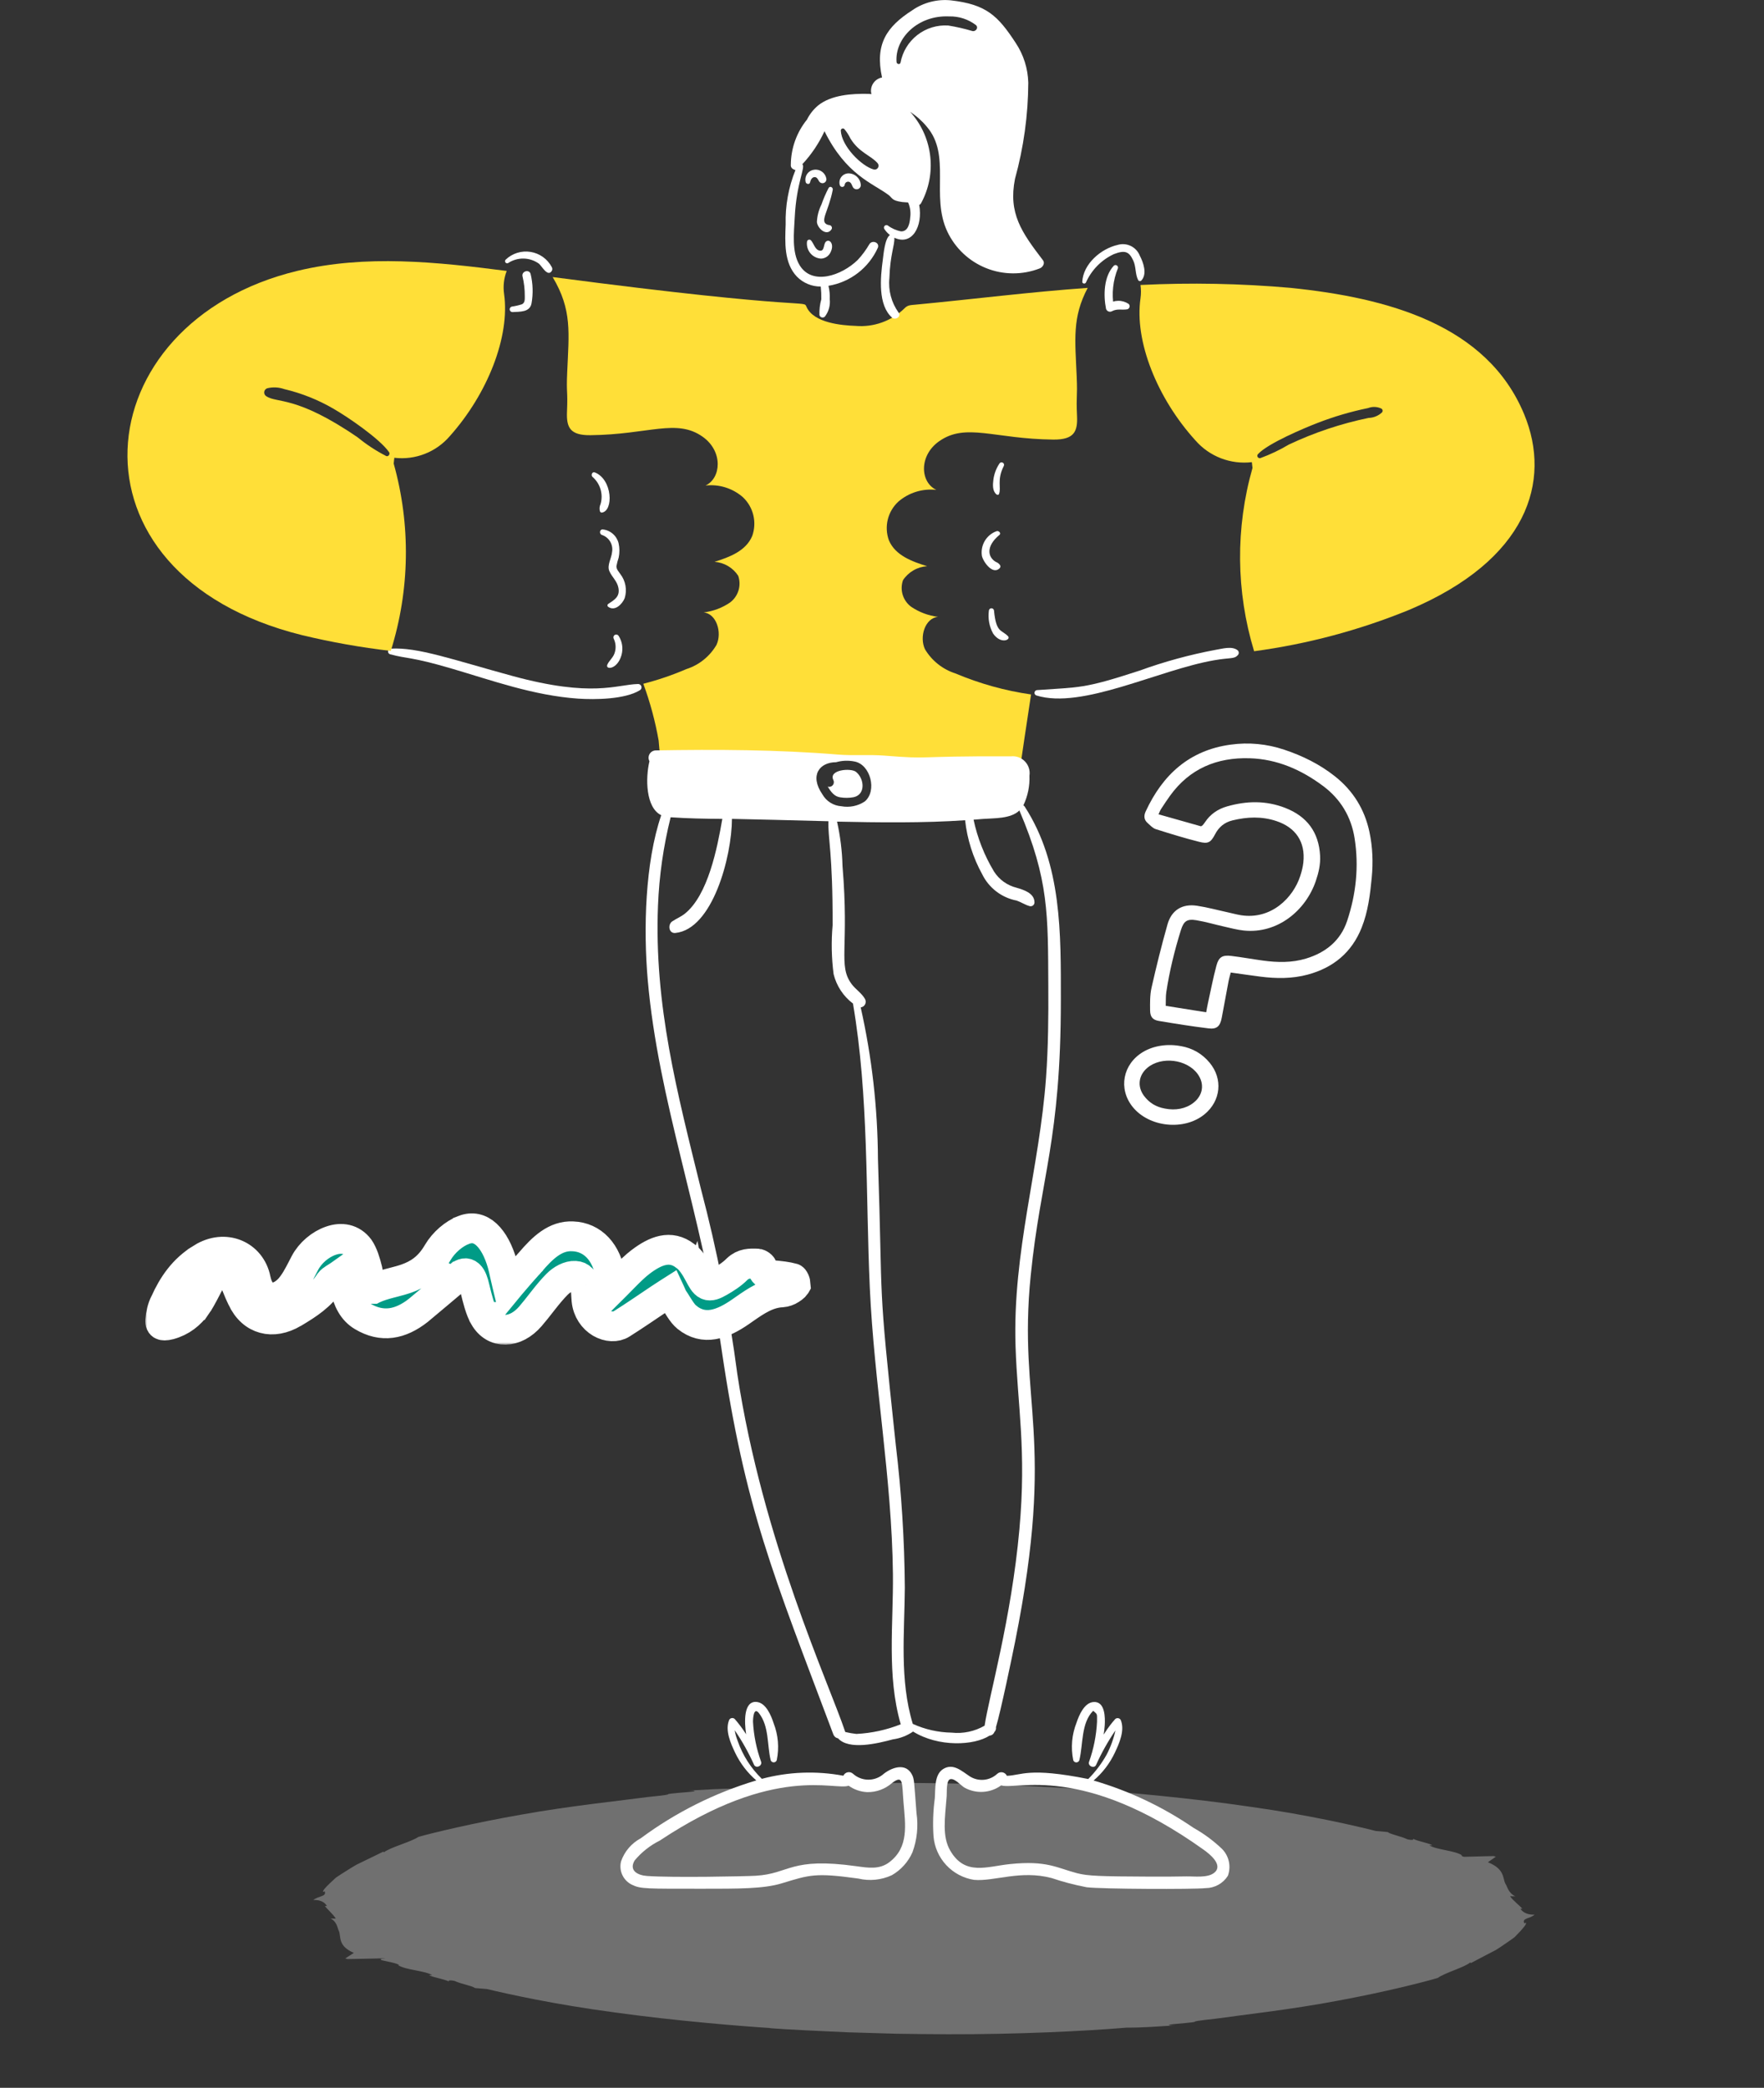 <svg width="355" height="420" viewBox="0 0 355 420" fill="none" xmlns="http://www.w3.org/2000/svg">
<rect x="0" y="0" width="355" height="420" fill="#333333" stroke="none"/>
<g opacity="0.3">
<path d="M302.587 383.557C302.587 396.253 253.911 406.545 193.865 406.545C133.819 406.545 85.142 396.253 85.142 383.557C85.142 370.861 133.819 360.57 193.865 360.57C253.911 360.57 302.587 370.861 302.587 383.557Z" fill="white"/>
<path d="M258.123 375.871C257.274 376.115 257.551 376.416 257.737 376.71C258.482 376.432 258.635 376.169 258.123 375.871Z" fill="white"/>
<path d="M257.711 376.716L257.741 376.722L257.737 376.71L257.711 376.716Z" fill="white"/>
<path d="M74.018 392.547C74.258 392.634 74.519 392.73 74.802 392.829C74.59 392.728 74.345 392.63 74.018 392.547Z" fill="white"/>
<path d="M254.253 389.55L255.92 389.725C254.929 390.286 253.652 389.716 253.18 390.265C255.182 390.693 251.016 391.037 251.887 391.336C251.709 391.311 251.099 391.542 250.403 391.443C251.505 391.666 250.127 391.72 249.984 391.891C250.16 391.983 250.472 391.901 250.954 391.907L250.382 392.286C249.612 392.364 248.809 392.297 249.094 392.142C247.672 392.537 243.544 393.676 238.435 394.597C233.323 395.507 227.773 396.295 225.671 396.57C226.762 396.699 227.736 396.413 229.159 396.657C228.467 396.962 227.249 396.796 227.227 397.04C225.539 396.629 224.355 397.246 222.328 396.864L222.605 397.165L221.618 397.051C216.904 397.816 220.76 397.339 215.818 397.651C213.079 397.877 212.303 398.423 210.418 398.331C210.663 398.322 211.561 398.467 210.871 398.578C210.434 398.329 208.992 398.861 208.326 398.621C207.596 398.691 205.078 398.787 206.234 399.097C205.636 398.942 203.325 398.921 204.544 398.734C203.775 398.744 203.015 398.71 202.519 398.804L203.56 398.877C200.981 398.991 199.516 398.794 197.922 399.109L198.933 399.245C197.376 399.275 196.042 399.314 195.37 398.962L196.938 398.84C194.392 398.863 192.891 398.932 190.699 399.072L191.472 399.093C190.095 399.247 185.69 399.397 181.204 399.388C178.94 399.431 176.722 399.37 174.793 399.373C172.889 399.369 171.307 399.405 170.525 399.448C170.525 399.448 171.336 399.803 171.346 399.798C171.34 399.815 168.749 399.854 168.749 399.854C169.021 399.878 171.139 399.082 171.225 399.186C170.038 399.105 167.611 398.935 164.582 398.726C161.682 398.426 157.983 398.171 154.679 397.719C147.788 396.943 141.796 395.812 140.357 395.403C139.416 395.02 141.504 395.031 141.672 395.001C139.625 394.756 139.98 395.079 138.575 394.786C138.379 394.664 139.368 394.651 139.739 394.659C138.988 394.56 138.807 394.357 138.314 394.443C138.716 394.683 137.261 394.855 136.845 395.089L135.164 394.661L135.979 394.528C135.615 394.436 132.944 394.708 131.566 394.222C130.153 393.867 128.815 393.461 127.383 393.076C126.002 392.678 124.386 392.324 123.312 391.9C123.877 391.832 124.629 391.97 125.516 392.08C125.14 391.982 124.581 391.827 124.62 391.681C124.319 392.004 122.997 391.431 123.091 391.637C119.266 391.325 118.621 390.34 115.883 389.939C114.841 390.033 105.621 390.738 96.158 391.364C86.698 392.002 77.01 392.561 75.784 392.686C75.27 392.456 74.755 392.226 74.773 392.137C74.355 392.252 75.184 392.725 76.099 392.929L77.487 392.83C79.286 393.319 77.048 393.042 78.463 393.556C77.509 393.705 76.037 393.24 74.859 392.82C75.716 393.219 75.935 393.697 77.471 393.724C77.963 394.139 76.096 393.83 76.777 394.323C77.929 394.602 79.864 394.897 80.337 395.321L80.143 395.337C81.699 396.327 85.602 396.434 86.978 397.34L86.39 397.307C86.597 397.671 89.273 398.069 90.411 398.635C90.114 398.469 90.362 398.246 91.504 398.509C92.912 399.147 94.833 399.415 95.615 399.932L98.029 400.134C101.758 401.034 111.505 403.225 123.831 404.85C135.885 406.53 149.575 407.641 155.223 407.984L154.722 407.987C158.949 408.312 164.55 408.551 170.688 408.836C173.792 408.928 177.068 409.021 180.411 409.12C183.76 409.183 187.221 409.197 190.669 409.223C204.52 409.261 218.239 408.612 226.803 407.888C229.834 407.922 233.555 407.62 236.454 407.447C234.742 407.495 235 407.286 236.184 407.189C244.521 406.444 236.471 406.985 244.554 406.108C248.872 405.481 260.05 404.239 269.315 402.458C278.701 400.731 286.678 398.699 289.356 397.891C290.807 396.834 294.679 395.797 295.882 394.777L296.013 394.905C296.519 394.639 297.55 394.099 298.875 393.398C299.554 393.046 300.3 392.661 301.078 392.253C301.756 391.842 302.358 391.401 303.006 390.965C303.632 390.526 304.312 390.087 304.847 389.66C305.26 389.228 305.656 388.817 306.008 388.442C306.683 387.686 307.208 387.077 307.093 386.762L306.782 386.923C306.181 385.824 307.945 386.01 308.828 385.157C306.907 385.242 306.224 384.316 305.963 383.973L306.37 383.99C305.983 383.463 304.433 382.29 303.895 381.459L304.942 381.476C303.521 380.792 303.345 379.474 302.977 378.977C302.375 377.858 302.888 375.996 299.438 374.625L301.03 373.504L300.569 373.381C300.569 373.381 291.595 373.537 282.116 374.038C272.602 374.53 262.563 375.337 259.895 376.307L258.875 376.343L259.384 376.629C259.349 377.013 260.724 377.113 259.697 377.146L259.187 376.653C259.359 377.028 258.505 376.807 257.786 376.706C257.876 376.861 257.953 377.009 257.794 377.142C258.26 377.189 258.141 377.068 258.292 377C258.883 377.172 260.16 377.388 260.016 377.646C260.385 378.016 258.493 377.753 258.833 378.176C260.332 380.441 260.095 382.565 259.791 384.663C259.345 384.705 259.374 384.651 259.211 384.585C259.319 385.211 259.275 385.786 259.081 386.343C258.505 386.483 257.843 386.5 257.394 386.531C257.627 386.515 257.62 386.698 257.529 386.983C257.483 387.126 257.411 387.295 257.289 387.476C257.075 387.649 256.856 387.839 256.63 388.025C256.139 388.396 255.781 388.788 255.288 389.06C254.756 389.332 254.375 389.515 254.294 389.522L254.253 389.55Z" fill="white"/>
<path d="M112.896 391.841C113.789 391.601 113.544 391.294 113.404 390.998C112.616 391.275 112.424 391.538 112.896 391.841Z" fill="white"/>
<path d="M113.404 390.99L113.386 390.987V390.998L113.404 390.99Z" fill="white"/>
<path d="M300.033 376.095C299.805 376.006 299.543 375.906 299.28 375.806C299.49 375.906 299.718 376.01 300.033 376.095Z" fill="white"/>
<path d="M118.479 378.111L116.816 377.926C117.884 377.367 119.091 377.945 119.651 377.401C117.674 376.96 121.926 376.638 121.068 376.331C121.243 376.357 121.908 376.128 122.573 376.232C121.488 376.002 122.888 375.954 123.063 375.784C122.888 375.691 122.591 375.773 122.083 375.762L122.713 375.384C123.501 375.314 124.288 375.384 123.991 375.532C125.478 375.144 129.766 374.023 134.998 373.127C140.265 372.239 145.917 371.477 148.07 371.211C147.002 371.074 145.97 371.359 144.587 371.107C145.322 370.8 146.53 370.974 146.565 370.73C148.227 371.155 149.487 370.541 151.482 370.937L151.237 370.634L152.217 370.752C157.047 370.012 153.127 370.467 158.114 370.182C160.897 369.971 161.737 369.427 163.626 369.531C163.381 369.538 162.507 369.387 163.206 369.276C163.609 369.531 165.131 369.002 165.779 369.246C166.514 369.179 169.051 369.094 167.931 368.776C168.509 368.939 170.836 368.972 169.576 369.154C170.346 369.146 171.116 369.183 171.624 369.091L170.591 369.013C173.181 368.913 174.651 369.12 176.278 368.809L175.263 368.665C176.838 368.643 178.186 368.61 178.816 368.969L177.223 369.083C179.778 369.072 181.318 369.013 183.523 368.883L182.753 368.858C184.171 368.71 188.598 368.58 193.13 368.617C195.405 368.588 197.645 368.662 199.57 368.669C201.477 368.684 203.087 368.654 203.875 368.617C203.875 368.617 203.105 368.255 203.087 368.262C203.087 368.247 205.712 368.221 205.712 368.221C205.432 368.195 203.21 368.987 203.14 368.88C204.33 368.969 206.727 369.15 209.772 369.376C212.642 369.694 216.334 369.971 219.606 370.441C226.449 371.259 232.328 372.428 233.728 372.85C234.638 373.238 232.521 373.216 232.363 373.249C234.393 373.505 234.078 373.183 235.443 373.482C235.636 373.605 234.638 373.612 234.253 373.601C234.988 373.704 235.163 373.908 235.653 373.827C235.286 373.582 236.773 373.416 237.228 373.183L238.856 373.623L238.016 373.753C238.366 373.849 241.095 373.59 242.425 374.082C243.808 374.448 245.103 374.859 246.485 375.258C247.815 375.665 249.408 376.028 250.44 376.465C249.863 376.527 249.11 376.387 248.253 376.272C248.603 376.372 249.163 376.531 249.11 376.679C249.46 376.357 250.702 376.938 250.65 376.731C254.465 377.064 254.99 378.059 257.685 378.477C258.752 378.389 268.097 377.73 277.704 377.153C287.276 376.564 297.11 376.058 298.318 375.939C298.808 376.172 299.315 376.405 299.263 376.494C299.7 376.38 298.913 375.899 298.02 375.691L296.62 375.784C294.87 375.281 297.093 375.577 295.728 375.048C296.725 374.903 298.125 375.381 299.263 375.81C298.458 375.403 298.3 374.925 296.76 374.885C296.323 374.467 298.143 374.789 297.513 374.289C296.41 374.004 294.503 373.697 294.065 373.264L294.258 373.249C292.823 372.243 288.921 372.117 287.643 371.196L288.221 371.237C288.046 370.87 285.403 370.452 284.336 369.879C284.616 370.049 284.336 370.275 283.216 370.001C281.886 369.353 279.961 369.072 279.261 368.547L276.864 368.329C273.224 367.407 263.704 365.147 251.525 363.445C239.608 361.691 225.994 360.5 220.341 360.122H220.831C216.632 359.771 211.014 359.497 204.89 359.179C201.775 359.071 198.502 358.957 195.143 358.842C191.783 358.757 188.3 358.727 184.835 358.679C170.906 358.564 157.047 359.142 148.35 359.819C145.305 359.767 141.525 360.052 138.585 360.207C140.318 360.17 140.038 360.377 138.83 360.47C130.36 361.177 138.515 360.67 130.29 361.51C125.881 362.116 114.489 363.304 104.934 365.039C95.275 366.723 86.998 368.721 84.215 369.52C82.623 370.574 78.598 371.592 77.268 372.617L77.145 372.487C76.603 372.75 75.501 373.29 74.066 373.986C73.348 374.333 72.561 374.718 71.721 375.125C70.986 375.536 70.321 375.976 69.621 376.409C68.938 376.849 68.203 377.286 67.608 377.711C67.153 378.141 66.698 378.555 66.296 378.932C65.526 379.687 64.931 380.298 65.001 380.616L65.334 380.457C65.806 381.567 64.056 381.367 63.059 382.222C65.001 382.144 65.561 383.084 65.806 383.428L65.386 383.409C65.701 383.942 67.118 385.13 67.573 385.966L66.541 385.94C67.888 386.636 67.906 387.96 68.203 388.463C68.676 389.588 67.923 391.457 71.213 392.855L69.481 393.973L69.936 394.098C69.936 394.098 78.965 393.991 88.555 393.54C98.179 393.096 108.364 392.341 111.181 391.379L112.214 391.349L111.741 391.057C111.829 390.672 110.464 390.561 111.496 390.539L111.934 391.039C111.811 390.661 112.634 390.887 113.369 390.994C113.281 390.839 113.246 390.687 113.404 390.554C112.931 390.502 113.054 390.624 112.896 390.694C112.319 390.521 111.059 390.295 111.234 390.036C110.901 389.662 112.791 389.936 112.494 389.507C111.269 387.22 111.776 385.089 112.336 382.98C112.791 382.939 112.739 382.999 112.896 383.062C112.879 382.429 113.001 381.855 113.246 381.293C113.841 381.156 114.524 381.141 114.979 381.112C114.751 381.126 114.769 380.941 114.891 380.653C114.961 380.512 115.049 380.338 115.189 380.161C115.416 379.987 115.661 379.798 115.906 379.613C116.431 379.243 116.851 378.851 117.394 378.577C117.954 378.307 118.374 378.122 118.444 378.115L118.479 378.111Z" fill="white"/>
</g>
<path d="M81.884 131.329C80.878 131.111 79.853 130.989 78.824 130.963C79.838 131.115 80.85 131.223 81.884 131.329Z" fill="#FFDF38"/>
<path d="M216.679 75.711C216.361 68.297 215.751 63.859 218.899 57.911C207.299 58.729 195.753 60.201 184.181 61.293C183.209 61.385 182.641 61.369 182.005 62.049C180.717 63.301 179.176 64.262 177.486 64.868C175.795 65.474 173.994 65.71 172.205 65.561C169.317 65.455 163.805 64.961 162.335 61.789C161.587 60.189 164.285 62.707 111.219 55.735C115.163 62.349 114.489 66.897 114.149 74.849C113.949 79.449 114.295 78.249 114.107 82.849C113.977 85.995 114.719 87.589 118.825 87.547C130.541 87.425 136.163 84.129 141.425 87.871C145.577 90.819 145.119 96.227 141.985 97.671C143.333 97.519 144.698 97.649 145.993 98.054C147.288 98.459 148.485 99.129 149.507 100.021C150.544 100.998 151.274 102.256 151.607 103.642C151.939 105.027 151.861 106.48 151.381 107.821C150.111 110.861 146.769 112.089 143.795 113.021C144.751 113.089 145.679 113.377 146.505 113.863C147.331 114.348 148.034 115.019 148.559 115.821C148.891 116.772 148.914 117.803 148.624 118.767C148.333 119.731 147.745 120.578 146.943 121.187C145.352 122.281 143.52 122.971 141.603 123.199C144.189 123.437 145.349 127.227 144.203 129.707C142.856 132.035 140.692 133.779 138.131 134.599C135.323 135.805 132.426 136.792 129.467 137.551C130.833 141.259 131.864 145.081 132.549 148.973C132.693 151.175 133.032 153.36 133.561 155.503C134.083 157.225 154.249 152.419 157.913 152.503C165.045 152.673 172.609 152.761 179.743 152.655C188.277 152.525 204.913 156.963 204.955 156.771C205.795 151.081 206.615 145.391 207.499 139.703C202.272 138.953 197.163 137.533 192.299 135.479C189.72 134.659 187.53 132.923 186.143 130.599C184.975 128.101 186.165 124.329 188.771 124.091C186.836 123.85 184.986 123.156 183.371 122.065C182.557 121.466 181.958 120.62 181.663 119.653C181.368 118.687 181.393 117.651 181.733 116.699C182.271 115.891 182.989 115.218 183.83 114.733C184.67 114.247 185.612 113.962 186.581 113.899C183.565 112.971 180.181 111.743 178.889 108.699C178.401 107.355 178.322 105.896 178.664 104.508C179.005 103.119 179.751 101.863 180.807 100.899C181.848 100.003 183.063 99.333 184.376 98.928C185.688 98.525 187.07 98.396 188.435 98.551C185.131 96.981 184.923 91.609 189.017 88.751C194.387 84.997 200.075 88.307 211.967 88.429C216.209 88.473 216.883 86.775 216.751 83.731C216.543 79.137 216.875 80.301 216.679 75.711Z" fill="#FFDF38"/>
<path d="M184.443 364.733C183.941 358.259 184.001 357.899 183.537 356.997C182.295 354.581 179.571 355.509 177.891 356.797C177.042 357.575 175.933 358.009 174.781 358.013C173.629 358.017 172.518 357.591 171.663 356.819C171.52 356.688 171.349 356.593 171.163 356.542C170.976 356.491 170.78 356.484 170.591 356.523C170.401 356.562 170.224 356.646 170.073 356.767C169.922 356.888 169.802 357.043 169.723 357.219C164.278 356.199 158.674 356.412 153.323 357.843C151.125 355.717 149.456 353.104 148.453 350.215C148.18 349.518 147.979 348.796 147.853 348.059C149.357 350.259 150.662 352.589 151.753 355.021C152.141 355.821 153.431 355.259 153.175 354.421C152.237 351.829 151.685 349.113 151.539 346.361C151.539 345.651 151.685 343.303 152.723 344.615C154.807 347.251 154.355 350.995 155.093 354.077C155.134 354.208 155.215 354.323 155.326 354.404C155.437 354.486 155.571 354.53 155.708 354.53C155.845 354.53 155.979 354.486 156.09 354.404C156.201 354.323 156.282 354.208 156.323 354.077C156.832 351.601 156.615 349.032 155.697 346.677C155.203 345.145 154.145 342.495 152.207 342.367C149.635 342.195 149.773 346.399 150.159 348.875C149.472 347.802 148.708 346.779 147.875 345.815C147.797 345.739 147.703 345.681 147.599 345.647C147.496 345.612 147.386 345.602 147.277 345.616C147.169 345.631 147.066 345.67 146.975 345.73C146.884 345.79 146.808 345.871 146.753 345.965C145.863 348.041 147.035 350.685 147.939 352.581C148.958 354.718 150.411 356.619 152.205 358.163C143.838 360.663 135.97 364.601 128.953 369.799C127.098 370.792 125.683 372.446 124.989 374.433C124.752 375.352 124.842 376.326 125.243 377.186C125.644 378.047 126.332 378.741 127.189 379.151C128.927 380.001 130.055 379.951 141.477 379.951C148.463 379.951 153.665 379.977 157.293 378.873C162.955 377.151 164.051 376.697 172.723 377.903C174.983 378.443 177.359 378.207 179.469 377.235C181.31 376.18 182.767 374.565 183.627 372.625C184.554 370.104 184.834 367.39 184.443 364.733ZM178.991 374.603C176.991 376.131 174.701 375.747 172.375 375.423C158.927 373.545 159.033 376.929 152.075 377.341C150.115 377.455 135.441 377.757 130.201 377.383C128.391 377.255 126.497 376.327 127.723 374.259C129.117 372.59 130.841 371.228 132.787 370.259C155.987 354.859 167.953 360.259 170.787 359.225C171.88 360.005 173.174 360.453 174.515 360.517C176.351 360.55 178.134 359.897 179.515 358.687C181.845 356.927 181.499 358.687 181.821 362.501C182.205 367.111 182.951 371.587 178.991 374.599V374.603Z" fill="white"/>
<path d="M245.921 371.931C244.188 370.281 242.255 368.855 240.167 367.685C234.018 363.474 227.239 360.267 220.083 358.183C221.884 356.645 223.339 354.742 224.351 352.601C225.253 350.705 226.425 348.061 225.535 345.985C225.48 345.891 225.404 345.811 225.314 345.75C225.223 345.69 225.12 345.651 225.012 345.636C224.904 345.622 224.794 345.632 224.69 345.667C224.587 345.701 224.493 345.759 224.415 345.835C221.467 349.193 222.133 350.051 222.325 347.085C222.421 345.577 222.431 342.231 220.083 342.387C218.209 342.511 217.155 345.037 216.657 346.525C215.7 348.927 215.468 351.557 215.989 354.089C216.03 354.22 216.112 354.334 216.223 354.414C216.333 354.495 216.466 354.539 216.603 354.539C216.74 354.539 216.873 354.495 216.984 354.414C217.094 354.334 217.176 354.22 217.217 354.089C218.001 350.865 217.541 346.611 219.997 344.153C220.865 344.935 220.773 344.587 220.773 346.373C220.632 349.132 220.088 351.855 219.157 354.455C218.903 355.275 220.191 355.855 220.579 355.055C221.671 352.624 222.976 350.295 224.479 348.095C224.11 349.79 223.516 351.428 222.713 352.965C221.708 354.765 220.46 356.418 219.005 357.879C206.917 355.461 205.591 357.161 202.629 357.233C202.55 357.057 202.43 356.902 202.279 356.781C202.128 356.66 201.951 356.576 201.761 356.537C201.572 356.498 201.376 356.505 201.19 356.556C201.003 356.608 200.832 356.703 200.689 356.833C199.956 357.517 199.017 357.939 198.018 358.033C197.02 358.127 196.019 357.887 195.171 357.351C193.555 356.297 191.813 354.597 189.785 355.885C187.985 357.031 188.271 359.915 188.125 361.767C187.782 364.295 187.695 366.852 187.867 369.397C188.047 371.563 188.95 373.606 190.431 375.196C191.912 376.787 193.885 377.833 196.033 378.167C200.127 378.519 205.337 376.145 211.633 377.801C213.943 378.582 216.305 379.201 218.701 379.653C221.793 380.025 240.177 380.097 242.643 379.827C243.535 379.821 244.411 379.591 245.191 379.158C245.971 378.725 246.629 378.103 247.105 377.349C247.443 376.427 247.511 375.427 247.302 374.468C247.092 373.508 246.613 372.628 245.921 371.931ZM244.391 376.715C243.055 377.835 240.319 377.435 238.745 377.469C236.267 377.525 233.789 377.523 231.311 377.513C221.441 377.469 218.955 377.399 216.743 376.823C212.691 375.767 210.703 374.223 203.253 374.991C198.583 375.469 194.211 377.407 191.229 372.275C189.561 369.405 190.165 365.795 190.517 361.307C190.577 360.553 190.387 358.071 191.271 357.907C192.197 357.729 193.387 359.215 194.137 359.631C195.281 360.257 196.579 360.544 197.88 360.46C199.181 360.376 200.431 359.924 201.485 359.157C204.573 360.157 217.753 354.627 242.237 372.107C243.403 372.937 246.243 375.163 244.391 376.715Z" fill="white"/>
<path d="M163.022 36.685C163.104 36.253 163.388 35.669 163.884 35.629C164.422 35.583 164.612 36.105 164.832 36.469C164.922 36.618 165.057 36.734 165.219 36.799C165.38 36.864 165.558 36.875 165.726 36.83C165.894 36.785 166.043 36.686 166.15 36.549C166.257 36.411 166.316 36.243 166.318 36.069C166.284 35.766 166.187 35.472 166.033 35.209C165.879 34.945 165.671 34.717 165.423 34.538C165.176 34.359 164.893 34.235 164.594 34.172C164.296 34.109 163.987 34.109 163.688 34.173C163.416 34.227 163.158 34.337 162.931 34.496C162.704 34.655 162.512 34.86 162.368 35.097C162.224 35.334 162.131 35.599 162.095 35.874C162.059 36.149 162.08 36.429 162.158 36.695C162.304 37.053 162.93 37.157 163.022 36.685Z" fill="white"/>
<path d="M170.004 37.115C170.022 37.015 170.062 36.92 170.121 36.838C170.18 36.755 170.256 36.686 170.345 36.637C170.433 36.587 170.532 36.558 170.633 36.551C170.734 36.544 170.836 36.56 170.93 36.597C171.382 36.813 171.426 37.309 171.662 37.675C171.759 37.832 171.903 37.953 172.074 38.02C172.245 38.088 172.433 38.098 172.61 38.05C172.788 38.001 172.945 37.897 173.057 37.752C173.17 37.606 173.233 37.429 173.236 37.245C173.204 36.615 172.935 36.021 172.484 35.582C172.032 35.142 171.43 34.89 170.8 34.875C170.511 34.87 170.225 34.934 169.965 35.061C169.705 35.188 169.479 35.375 169.304 35.606C169.13 35.837 169.013 36.106 168.962 36.39C168.911 36.675 168.929 36.968 169.012 37.245C169.046 37.361 169.12 37.462 169.221 37.528C169.323 37.594 169.444 37.622 169.564 37.606C169.684 37.59 169.795 37.532 169.875 37.442C169.956 37.352 170.002 37.236 170.004 37.115Z" fill="white"/>
<path d="M166.748 37.827C166.19 38.888 165.714 39.989 165.324 41.123C164.776 42.217 164.461 43.413 164.398 44.635C164.488 45.929 166.366 47.635 167.35 46.123C167.393 46.048 167.417 45.965 167.423 45.88C167.428 45.794 167.413 45.709 167.38 45.629C167.346 45.55 167.296 45.48 167.231 45.424C167.166 45.368 167.089 45.327 167.006 45.305C166.876 45.261 166.704 45.263 166.574 45.217C164.834 44.601 166.732 42.617 167.588 38.193C167.684 37.695 167.028 37.331 166.748 37.827Z" fill="white"/>
<path d="M162.416 48.559C162.354 48.973 162.379 49.396 162.489 49.8C162.599 50.205 162.791 50.582 163.054 50.908C163.318 51.234 163.646 51.502 164.018 51.694C164.39 51.887 164.798 52 165.216 52.027C165.604 52.017 165.982 51.904 166.311 51.699C166.64 51.494 166.909 51.206 167.09 50.863C168.016 49.147 166.964 47.971 166.228 48.601C165.682 49.067 165.97 50.537 165.028 50.433C164.014 50.321 163.788 48.957 163.196 48.343C163.138 48.286 163.065 48.245 162.986 48.224C162.906 48.204 162.823 48.205 162.744 48.226C162.665 48.248 162.593 48.291 162.536 48.349C162.478 48.407 162.437 48.48 162.416 48.559Z" fill="white"/>
<path d="M78.483 131.611C82.269 132.625 82.497 132.029 91.047 134.541C99.047 136.893 107.393 139.921 116.345 140.541C119.761 140.775 125.775 140.691 128.759 138.861C128.891 138.787 128.995 138.671 129.053 138.531C129.111 138.392 129.12 138.236 129.079 138.091C129.038 137.945 128.95 137.817 128.827 137.728C128.705 137.639 128.556 137.593 128.405 137.599C124.039 137.711 119.271 140.381 103.127 135.983C91.097 132.705 84.067 130.149 78.625 130.487C78.492 130.497 78.366 130.553 78.27 130.644C78.173 130.736 78.111 130.859 78.094 130.991C78.078 131.123 78.107 131.257 78.178 131.37C78.249 131.483 78.356 131.568 78.483 131.611Z" fill="white"/>
<path d="M208.576 139.907C217.776 142.757 233.148 134.757 244.376 132.817C247.694 132.243 248.348 132.617 249.096 131.805C249.224 131.676 249.296 131.502 249.296 131.32C249.296 131.138 249.224 130.964 249.096 130.835C247.952 129.891 245.972 130.517 244.636 130.727C239.431 131.702 234.313 133.1 229.334 134.907C217.934 138.635 217.354 138.197 208.668 138.829C208.543 138.846 208.428 138.904 208.341 138.996C208.254 139.087 208.2 139.205 208.19 139.331C208.179 139.457 208.211 139.582 208.282 139.687C208.352 139.792 208.456 139.869 208.576 139.907Z" fill="white"/>
<path d="M103.132 62.781C104.64 62.689 106.626 62.845 106.968 61.035C107.313 59.083 107.255 57.081 106.796 55.153C106.56 54.095 104.904 54.527 105.158 55.605C105.466 56.889 105.618 58.206 105.61 59.527C105.61 60.173 105.678 60.889 105.05 61.207C104.375 61.423 103.683 61.582 102.982 61.681C102.851 61.717 102.738 61.799 102.663 61.913C102.588 62.026 102.557 62.162 102.575 62.297C102.594 62.431 102.66 62.554 102.763 62.644C102.865 62.733 102.996 62.782 103.132 62.781Z" fill="white"/>
<path d="M224.156 53.449C222.122 55.619 222.04 59.377 222.582 62.113C222.617 62.233 222.679 62.343 222.762 62.435C222.845 62.528 222.948 62.6 223.063 62.648C223.178 62.696 223.303 62.717 223.427 62.71C223.551 62.703 223.673 62.669 223.782 62.609C224.834 62.041 225.766 62.409 226.864 62.221C226.972 62.19 227.07 62.131 227.148 62.05C227.226 61.97 227.282 61.87 227.311 61.762C227.339 61.653 227.338 61.539 227.309 61.43C227.28 61.322 227.223 61.223 227.144 61.143C226.522 60.725 225.787 60.505 225.037 60.513C224.287 60.52 223.557 60.756 222.944 61.187C223.344 61.359 223.744 61.509 224.144 61.681C223.691 59.075 223.982 56.393 224.984 53.945C225.009 53.84 225 53.73 224.958 53.631C224.916 53.532 224.844 53.449 224.752 53.394C224.66 53.338 224.552 53.314 224.445 53.324C224.338 53.334 224.237 53.378 224.156 53.449Z" fill="white"/>
<path d="M201.117 93.273C200.48 94.24 200.07 95.338 199.917 96.485C199.797 97.485 199.687 98.759 200.541 99.459C200.673 99.565 200.941 99.609 201.037 99.393C201.559 98.117 200.563 96.581 202.007 93.747C202.07 93.629 202.084 93.491 202.045 93.363C202.006 93.235 201.917 93.128 201.799 93.065C201.681 93.002 201.543 92.989 201.415 93.028C201.287 93.067 201.18 93.155 201.117 93.273Z" fill="white"/>
<path d="M200.515 106.871C199.533 107.234 198.706 107.926 198.175 108.829C197.645 109.733 197.443 110.792 197.605 111.827C197.871 113.027 199.777 115.723 201.183 114.305C201.259 114.227 201.308 114.127 201.323 114.019C201.339 113.911 201.32 113.801 201.269 113.705C201.073 113.406 200.785 113.179 200.449 113.057C198.815 112.163 198.305 109.939 201.139 107.605C201.553 107.263 200.965 106.673 200.515 106.871Z" fill="white"/>
<path d="M199.005 122.883C198.8 124.449 199.095 126.04 199.847 127.429C201.411 129.711 203.553 128.681 202.847 127.969C201.505 126.627 200.481 127.313 200.047 122.883C200.047 122.745 199.992 122.612 199.894 122.515C199.796 122.417 199.664 122.362 199.526 122.362C199.388 122.362 199.255 122.417 199.157 122.515C199.06 122.612 199.005 122.745 199.005 122.883Z" fill="white"/>
<path d="M119.204 95.903C119.982 96.56 120.553 97.429 120.848 98.404C121.143 99.379 121.148 100.419 120.864 101.397C120.651 101.848 120.605 102.36 120.734 102.841C120.78 102.971 120.934 103.143 121.102 103.121C123.516 102.813 123.266 96.439 119.722 95.041C119.188 94.827 118.886 95.537 119.204 95.903Z" fill="white"/>
<path d="M121.171 107.625C121.866 107.866 122.45 108.35 122.818 108.987C123.185 109.625 123.31 110.373 123.171 111.095C123.065 112.295 122.117 113.723 122.633 114.895C123.173 116.123 124.213 116.895 124.463 118.295C124.775 120.039 123.663 120.663 122.417 121.483C122.366 121.515 122.324 121.559 122.295 121.612C122.266 121.664 122.25 121.723 122.25 121.783C122.25 121.843 122.266 121.902 122.295 121.955C122.324 122.007 122.366 122.051 122.417 122.083C123.761 123.041 125.231 121.519 125.713 120.337C125.97 119.514 126.024 118.642 125.87 117.793C125.716 116.945 125.359 116.147 124.829 115.467C124.507 114.971 124.055 114.563 124.055 113.895C124.164 113.311 124.315 112.734 124.507 112.171C124.711 111.211 124.704 110.218 124.485 109.261C124.299 108.53 123.894 107.874 123.323 107.381C122.753 106.887 122.045 106.581 121.295 106.503C120.653 106.455 120.547 107.449 121.171 107.625Z" fill="white"/>
<path d="M123.498 128.463C123.722 128.919 123.853 129.415 123.883 129.923C123.912 130.43 123.84 130.938 123.67 131.417C123.37 132.323 122.586 132.879 122.226 133.701C121.76 134.763 124.206 134.781 125.07 131.805C125.256 131.151 125.3 130.464 125.2 129.791C125.1 129.119 124.857 128.475 124.488 127.903C124.409 127.782 124.287 127.696 124.146 127.662C124.006 127.628 123.858 127.649 123.732 127.72C123.606 127.792 123.512 127.908 123.469 128.046C123.425 128.184 123.436 128.333 123.498 128.463Z" fill="white"/>
<path d="M102.271 52.911C103.194 52.304 104.28 51.992 105.384 52.015C106.489 52.038 107.56 52.396 108.457 53.041C109.039 53.513 110.209 55.803 111.043 54.505C111.111 54.387 111.147 54.253 111.147 54.117C111.147 53.981 111.111 53.847 111.043 53.729C110.616 52.924 110.007 52.228 109.266 51.698C108.524 51.168 107.669 50.817 106.769 50.673C105.869 50.529 104.947 50.595 104.077 50.868C103.207 51.14 102.412 51.611 101.755 52.243C101.683 52.316 101.64 52.413 101.634 52.516C101.627 52.619 101.659 52.721 101.722 52.802C101.785 52.883 101.875 52.939 101.976 52.959C102.077 52.98 102.182 52.962 102.271 52.911Z" fill="white"/>
<path d="M218.53 56.855C219.651 54.327 221.649 52.291 224.156 51.123C226.43 50.247 227.23 50.631 228.056 52.393C228.656 53.669 228.426 55.129 229.056 56.359C229.086 56.411 229.128 56.456 229.179 56.49C229.229 56.524 229.287 56.546 229.347 56.554C229.407 56.562 229.468 56.557 229.526 56.538C229.583 56.519 229.636 56.487 229.68 56.445C230.92 55.141 230.112 52.825 229.378 51.425C229.039 50.572 228.393 49.878 227.567 49.479C226.741 49.08 225.796 49.005 224.918 49.269C221.578 50.029 217.998 53.069 217.806 56.683C217.778 57.049 218.34 57.181 218.53 56.855Z" fill="white"/>
<path d="M306.734 83.339C299.248 65.271 279.18 59.905 259.734 57.911C249.688 57.025 239.592 56.83 229.52 57.329C229.648 58.222 229.648 59.13 229.52 60.023C228.278 68.551 232.822 80.057 240.576 88.597C241.97 90.194 243.733 91.428 245.712 92.19C247.691 92.952 249.826 93.22 251.932 92.971L252.062 94.135C248.622 106.201 248.735 119.003 252.386 131.007C263.075 129.572 273.538 126.784 283.524 122.711C307.402 112.657 312.326 96.839 306.734 83.339ZM278.116 82.973C277.381 83.654 276.423 84.045 275.422 84.071C269.876 85.217 264.487 87.018 259.368 89.437C257.552 90.518 255.64 91.427 253.656 92.153C253.551 92.183 253.439 92.177 253.338 92.137C253.237 92.096 253.153 92.022 253.098 91.928C253.044 91.834 253.022 91.724 253.037 91.616C253.053 91.508 253.103 91.409 253.182 91.333C255.202 89.161 262.602 86.061 265.202 85.063C268.489 83.791 271.877 82.797 275.33 82.089C275.759 81.923 276.217 81.847 276.677 81.866C277.137 81.884 277.587 81.997 278.002 82.197C278.066 82.235 278.122 82.287 278.164 82.35C278.206 82.412 278.233 82.483 278.244 82.558C278.255 82.632 278.249 82.708 278.227 82.78C278.205 82.852 278.167 82.918 278.116 82.973Z" fill="#FFDF38"/>
<path d="M101.972 54.505C87.924 52.693 73.614 51.177 59.864 54.485C16.824 64.833 11.404 115.533 60.804 127.775C66.682 129.19 72.64 130.248 78.646 130.943C82.488 118.701 82.691 105.606 79.228 93.251L79.358 92.089C81.438 92.336 83.547 92.066 85.498 91.302C87.449 90.539 89.181 89.306 90.542 87.713C98.17 79.159 102.65 67.691 101.446 59.139C101.22 57.575 101.401 55.979 101.972 54.505ZM77.728 91.743C75.693 90.701 73.774 89.446 72.004 87.999C59.58 79.477 55.756 81.173 53.578 79.703C53.434 79.612 53.319 79.482 53.248 79.328C53.176 79.174 53.15 79.002 53.172 78.834C53.195 78.665 53.266 78.507 53.376 78.377C53.486 78.248 53.631 78.152 53.794 78.103C54.923 77.83 56.108 77.89 57.204 78.275C60.68 79.094 64.016 80.423 67.104 82.219C69.97 83.861 76.456 88.287 78.304 90.967C78.564 91.337 78.158 91.917 77.728 91.743Z" fill="#FFDF38"/>
<path d="M169.096 160.399C169.982 160.544 170.885 160.536 171.768 160.377C174.25 159.859 173.968 156.625 172.264 155.269C171.23 154.449 166.676 154.831 167.716 156.929C167.798 157.096 167.83 157.283 167.806 157.468C167.782 157.652 167.704 157.825 167.582 157.966C167.46 158.106 167.299 158.207 167.12 158.257C166.941 158.306 166.751 158.301 166.574 158.243C167.256 159.335 167.91 160.229 169.096 160.399Z" fill="white"/>
<path d="M206.228 162.275C206.165 162.161 206.067 162.07 205.948 162.017C206.837 160.157 207.259 158.107 207.176 156.047C207.255 155.534 207.216 155.009 207.06 154.513C206.905 154.017 206.638 153.564 206.28 153.187C205.923 152.811 205.483 152.521 204.996 152.341C204.509 152.161 203.987 152.094 203.47 152.147C182.598 152.069 188.166 152.809 177.87 151.997C175.026 151.771 171.536 152.037 168.69 151.797C156.474 150.797 144.188 150.743 131.948 150.955C131.697 150.964 131.452 151.037 131.237 151.167C131.022 151.297 130.844 151.479 130.719 151.697C130.594 151.915 130.526 152.161 130.523 152.412C130.519 152.664 130.579 152.912 130.698 153.133C129.882 156.533 129.928 162.471 133.07 163.993C129.804 173.569 129.47 186.917 130.354 197.115C132.488 221.567 141.114 243.619 145.224 271.505C149.968 303.705 155.524 316.483 167.7 348.889C167.773 349.095 167.899 349.277 168.065 349.418C168.232 349.558 168.433 349.652 168.648 349.689C170.82 352.109 176.51 350.761 179.68 349.905C181.142 349.706 182.537 349.168 183.754 348.333C188.89 351.503 196.03 351.161 199.14 349.151C199.352 349.137 199.556 349.063 199.728 348.937C199.9 348.811 200.032 348.639 200.11 348.441C200.237 348.311 200.333 348.152 200.389 347.979C200.445 347.805 200.461 347.621 200.434 347.441C201.38 344.371 203.746 332.959 204.29 330.241C212.614 288.687 204.798 282.587 207.436 256.519C209.45 236.631 213.492 229.331 213.492 201.201C213.49 187.877 213.74 173.895 206.228 162.275ZM168.258 153.333C169.449 152.993 170.705 152.941 171.92 153.181C175.196 153.739 176.574 159.149 174.012 161.241C172.627 162.152 170.944 162.492 169.314 162.189C168.529 162.137 167.769 161.89 167.103 161.471C166.438 161.052 165.887 160.474 165.5 159.789C162.872 155.955 164.952 153.333 168.258 153.333ZM172.352 348.809C171.597 348.729 170.848 348.6 170.11 348.421C166.896 338.787 153.48 309.969 148.388 276.445C146.741 263.882 144.294 251.436 141.062 239.185C136.28 219.747 131.624 202.265 132.42 182.165C132.658 176.175 133.511 170.225 134.964 164.409C138.412 164.645 141.88 164.711 145.364 164.731C144.346 170.649 142.48 180.077 137.822 183.803C137.044 184.425 136.1 184.803 135.278 185.355C134.354 185.983 134.568 187.811 135.904 187.683C143.424 186.951 147.268 172.309 147.304 164.731C149.092 164.753 162.022 165.077 166.72 165.205C166.58 168.457 167.608 171.585 167.56 186.131C167.27 189.404 167.337 192.699 167.76 195.957C168.339 198.323 169.716 200.416 171.66 201.883C174.872 220.739 174.188 239.983 175.044 259.011C175.912 278.277 179.488 297.347 179.698 316.635C179.808 326.699 178.428 337.035 181.272 346.869C178.426 348.001 175.412 348.657 172.352 348.809ZM210.516 216.731C209.2 234.931 203.758 251.871 204.374 270.799C204.774 282.925 206.602 291.573 205.15 307.671C203.526 325.671 199.024 341.261 198.15 347.149C196.142 348.305 193.818 348.796 191.514 348.549C188.829 348.505 186.181 347.912 183.734 346.805C183.712 346.805 183.712 346.805 183.692 346.783C180.998 337.883 182.034 328.531 182.092 319.393C182.027 309.748 181.415 300.115 180.26 290.539C176.556 255.829 177.724 264.413 176.684 233.151C176.63 222.892 175.467 212.668 173.214 202.659C173.397 202.636 173.572 202.57 173.724 202.465C173.876 202.361 174 202.221 174.087 202.058C174.173 201.896 174.22 201.714 174.222 201.53C174.224 201.346 174.181 201.164 174.098 200.999C173.464 199.819 172.206 199.057 171.404 197.983C168.584 194.207 170.934 190.783 169.55 174.183C169.475 171.188 169.107 168.207 168.452 165.283C176.452 165.459 186.12 165.581 194.224 165.003C194.644 168.822 195.816 172.521 197.672 175.885C198.338 177.24 199.31 178.423 200.51 179.339C201.71 180.255 203.107 180.88 204.59 181.165C205.494 181.471 206.316 182.043 207.22 182.285C207.333 182.314 207.451 182.317 207.566 182.294C207.68 182.271 207.788 182.222 207.881 182.152C207.974 182.082 208.05 181.992 208.104 181.888C208.157 181.784 208.187 181.67 208.19 181.553C208.19 179.677 206.054 179.013 204.568 178.579C202.698 178.115 201.078 176.95 200.044 175.325C198.101 172.102 196.71 168.576 195.928 164.895C196.552 164.851 197.2 164.791 197.824 164.743C200.088 164.569 203.406 164.743 205.15 163.041C211.102 176.985 210.894 184.079 210.968 198.275C211.004 204.427 210.96 210.599 210.516 216.731Z" fill="white"/>
<path d="M209.89 52.351C205.6 46.737 202.89 42.927 204.264 35.973C206.007 29.677 206.906 23.176 206.938 16.643C206.866 13.785 205.987 11.006 204.402 8.627C200.802 3.121 198.464 0.881 191.364 0.071C188.625 -0.209 185.875 0.494 183.606 2.055C178.46 5.363 176.036 8.841 177.508 15.587C176.862 15.706 176.28 16.055 175.872 16.57C175.464 17.085 175.256 17.731 175.288 18.387C175.288 19.107 175.766 18.903 174.688 18.883C171.432 18.817 167.248 19.093 164.624 21.231C163.698 22.01 162.942 22.971 162.404 24.055C160.319 26.63 159.172 29.836 159.15 33.149C159.126 33.349 159.173 33.552 159.282 33.721C159.392 33.89 159.558 34.016 159.75 34.075C159.795 34.119 159.85 34.151 159.909 34.17C159.969 34.189 160.032 34.193 160.094 34.183C158.687 37.664 158.012 41.398 158.112 45.151C157.982 48.685 157.73 52.883 160.374 55.645C160.999 56.283 161.746 56.79 162.571 57.133C163.396 57.477 164.281 57.651 165.174 57.645C165.265 58.497 165.301 59.354 165.282 60.211C164.992 61.248 164.868 62.324 164.916 63.399C164.947 63.51 165.007 63.61 165.089 63.69C165.171 63.771 165.273 63.828 165.384 63.856C165.496 63.885 165.613 63.883 165.723 63.852C165.834 63.821 165.934 63.761 166.014 63.679C166.774 62.684 167.122 61.434 166.984 60.189C167.03 59.283 166.943 58.376 166.726 57.495C168.893 57.135 170.936 56.244 172.673 54.901C174.411 53.558 175.788 51.805 176.682 49.799C177.03 48.767 175.538 48.247 174.978 49.089C174.31 50.244 173.516 51.321 172.608 52.299C169.328 55.475 163.474 57.461 160.95 53.399C159.29 50.727 159.788 46.761 159.938 43.745C160.286 36.665 162.172 33.621 161.468 33.035C163.299 31.074 164.805 28.833 165.928 26.397C170.274 35.183 175.618 36.847 178.814 39.219C179.614 39.819 179.374 40.341 181.552 40.641C181.854 40.683 182.306 40.685 182.736 40.727C182.77 40.775 182.8 40.826 182.824 40.879C183.199 41.807 183.318 42.819 183.168 43.809C183.088 44.887 182.768 46.583 181.336 46.545C180.359 46.355 179.437 45.945 178.642 45.345C178.546 45.292 178.435 45.272 178.326 45.287C178.217 45.303 178.116 45.353 178.038 45.431C177.96 45.509 177.91 45.61 177.894 45.719C177.879 45.828 177.899 45.939 177.952 46.035C178.259 46.514 178.645 46.936 179.094 47.285C178.062 47.973 177.814 51.147 177.672 52.177C177.156 55.955 176.672 61.377 179.526 63.899C180.19 64.487 181.446 63.683 180.84 62.887C179.393 60.879 178.734 58.409 178.988 55.947C179.134 51.175 180.066 49.411 179.988 47.823C183.56 49.503 185.758 45.519 184.988 41.223C185.165 41.148 185.308 41.01 185.388 40.835C186.92 37.997 187.559 34.763 187.221 31.556C186.882 28.349 185.583 25.319 183.492 22.863C183.38 22.737 183.254 22.625 183.146 22.497C184.405 23.303 185.532 24.298 186.486 25.449C191.506 31.269 187.246 39.339 190.646 46.589C192.234 49.943 195.031 52.571 198.477 53.946C201.923 55.322 205.762 55.342 209.222 54.003C209.802 53.799 210.384 52.999 209.89 52.351ZM175.842 34.099C173.384 33.425 169.358 29.423 169.204 26.255C169.207 26.174 169.233 26.096 169.279 26.029C169.325 25.962 169.389 25.91 169.463 25.878C169.538 25.847 169.62 25.837 169.7 25.85C169.78 25.863 169.854 25.899 169.914 25.953C170.407 26.547 170.827 27.197 171.164 27.891C172.886 30.691 175.23 31.251 176.596 32.805C176.711 32.928 176.783 33.084 176.802 33.252C176.82 33.419 176.785 33.587 176.7 33.732C176.616 33.878 176.486 33.992 176.332 34.058C176.177 34.124 176.006 34.138 175.842 34.099ZM195.732 6.257C194.128 5.776 192.494 5.401 190.84 5.135C188.603 4.987 186.39 5.664 184.619 7.038C182.847 8.412 181.641 10.388 181.228 12.591C181.122 13.067 180.464 12.915 180.428 12.483C180.056 7.755 184.666 3.013 191.008 3.303C192.955 3.251 194.861 3.867 196.408 5.049C196.982 5.587 196.378 6.363 195.732 6.257Z" fill="white"/>
<mask id="path-27-outside-1_6280_3892" maskUnits="userSpaceOnUse" x="29.141" y="243.504" width="135" height="27" fill="black">
<rect fill="white" x="29.141" y="243.504" width="135" height="27"/>
<path d="M135.062 260.321C134.993 260.172 134.924 260.023 134.856 259.877C134.726 259.96 134.596 260.044 134.466 260.128C133.887 260.503 133.315 260.873 132.75 261.247C130.121 263.01 127.639 264.718 125.111 266.313C123.988 267.037 122.327 266.967 120.857 266.112C119.398 265.243 118.243 263.652 118.032 261.567C118.032 261.565 118.031 261.565 118.03 261.565C118.03 261.563 118.03 261.561 118.03 261.558C117.998 261.283 117.982 260.982 117.966 260.641C117.96 260.51 117.95 260.376 117.944 260.233C117.916 259.745 117.873 259.2 117.762 258.697C117.651 258.189 117.463 257.68 117.125 257.295C116.784 256.9 116.33 256.682 115.759 256.655C114.506 256.569 113.054 257.397 112.11 258.352C111.137 259.332 110.238 260.433 109.367 261.535C109.256 261.671 109.149 261.81 109.043 261.946C108.278 262.926 107.525 263.895 106.733 264.807C103.709 268.317 99.484 268.446 97.465 264.932C97.465 264.929 97.465 264.927 97.465 264.927C97.463 264.927 97.462 264.926 97.462 264.925C96.609 263.459 96.106 261.376 95.595 259.278C95.566 259.155 95.536 259.035 95.504 258.91C95.273 257.912 94.962 256.97 94.442 256.478C93.866 255.936 93.181 256.06 92.439 256.666C92.437 256.668 92.436 256.668 92.434 256.668C92.434 256.671 92.434 256.673 92.432 256.673C89.63 259.017 86.898 261.367 84.173 263.614C84.173 263.615 84.173 263.616 84.171 263.616C80.582 266.413 76.92 267.167 72.951 264.791C70.987 263.627 69.981 261.581 69.439 259.058C69.438 259.055 69.437 259.051 69.437 259.046C69.435 259.045 69.434 259.042 69.434 259.037C69.373 258.788 69.321 258.527 69.262 258.227C69.251 258.168 69.239 258.114 69.228 258.052C69.156 257.683 69.069 257.274 68.949 256.823C68.891 256.611 68.834 256.398 68.777 256.185C68.615 256.3 68.454 256.415 68.293 256.53C68.05 256.7 67.826 256.841 67.601 256.977C67.483 257.052 67.363 257.122 67.243 257.202C66.923 257.404 66.587 257.642 66.34 257.971C66.337 257.974 66.333 257.978 66.328 257.984C66.325 257.99 66.322 257.996 66.319 258C64.5 260.764 61.929 262.395 59.347 263.954C59.24 264.017 59.132 264.081 59.025 264.142C59.023 264.144 59.023 264.144 59.023 264.144C56.958 265.347 54.893 265.721 53.103 265.22C51.333 264.743 49.756 263.452 48.674 261.136C48.674 261.134 48.674 261.133 48.674 261.131C48.673 261.13 48.672 261.128 48.672 261.127C48.297 260.378 47.998 259.636 47.68 258.853C47.574 258.592 47.465 258.329 47.351 258.059C47.183 257.639 46.95 257.301 46.743 257.004C46.74 257 46.737 256.995 46.734 256.991C46.731 256.988 46.728 256.984 46.725 256.979C46.722 256.975 46.719 256.971 46.716 256.968C46.06 256.153 45.307 255.652 44.481 255.754C43.651 255.856 42.979 256.521 42.446 257.451C41.997 258.229 41.6 259.014 41.209 259.772C41.15 259.888 41.091 259.999 41.032 260.113C40.581 260.966 40.129 261.783 39.601 262.545C39.599 262.545 39.599 262.545 39.599 262.545C39.597 262.546 39.596 262.548 39.596 262.549C38.31 264.408 36.515 265.846 34.133 266.488C33.284 266.706 32.826 266.663 32.601 266.549C32.404 266.454 32.202 266.202 32.252 265.572C32.363 264.412 32.597 263.162 33.207 261.994C33.207 261.992 33.208 261.991 33.209 261.991C33.209 261.991 33.209 261.99 33.209 261.989C34.757 258.577 36.883 255.323 40.629 253.088C40.63 253.088 40.631 253.087 40.631 253.086C45.262 250.179 50.496 252.457 51.474 257.356C51.474 257.356 51.474 257.357 51.474 257.358C51.925 259.566 52.983 260.746 54.351 260.973C55.658 261.197 57.051 260.467 58.129 259.357C58.129 259.357 58.129 259.356 58.131 259.355C59.215 258.202 60.032 256.648 60.79 255.18C60.985 254.799 61.178 254.424 61.369 254.061C62.446 252.031 64.452 250.322 66.576 249.594C68.69 248.852 70.841 249.17 72.298 251.121C73.067 252.24 73.573 253.9 73.966 255.509C74.065 255.926 74.102 256.403 74.113 256.918C74.12 257.147 74.12 257.376 74.12 257.61C74.12 257.635 74.122 257.662 74.122 257.685C74.122 257.939 74.124 258.198 74.133 258.44C74.138 258.543 74.142 258.647 74.145 258.751C74.214 258.803 74.284 258.856 74.353 258.91C74.417 258.955 74.469 259.003 74.524 259.048C74.544 259.067 74.564 259.087 74.587 259.105C74.621 259.132 74.669 259.173 74.719 259.21C74.755 259.232 74.868 259.307 75.014 259.298C75.035 259.297 75.057 259.295 75.08 259.294C75.101 259.283 75.122 259.273 75.143 259.264C76.182 258.783 77.274 258.461 78.397 258.166C78.68 258.091 78.969 258.018 79.259 257.941C80.101 257.723 80.956 257.497 81.791 257.206C84.055 256.403 86.272 255.096 88.085 251.981C89.303 249.903 91.37 248.169 93.294 247.434C93.296 247.432 93.297 247.432 93.299 247.432C93.299 247.432 93.3 247.431 93.301 247.429C95.025 246.746 96.589 247.134 97.909 248.357C99.237 249.589 100.341 251.631 101.097 254.293C101.267 254.93 101.415 255.584 101.58 256.335C101.705 256.888 101.841 257.499 102.009 258.2C102.08 258.495 102.151 258.79 102.222 259.085C102.389 258.882 102.557 258.68 102.726 258.479C104.11 256.834 105.369 255.407 106.633 253.998C106.636 253.996 106.638 253.995 106.64 253.993C106.641 253.99 106.644 253.988 106.647 253.987C109.227 250.96 111.784 248.525 115.284 248.709C115.284 248.709 115.285 248.709 115.287 248.709C119.23 248.866 122.157 251.867 122.876 256.879C122.876 256.881 122.876 256.884 122.876 256.888C122.878 256.89 122.878 256.892 122.878 256.893C122.962 257.41 123.049 257.862 123.205 258.397C123.276 258.636 123.347 258.875 123.418 259.112C123.579 258.952 123.739 258.792 123.899 258.633C124.48 258.062 125.034 257.49 125.578 256.929C126.693 255.799 127.77 254.722 128.959 253.819C128.961 253.817 128.961 253.816 128.961 253.816C131.886 251.618 134.901 250.336 137.892 252.637C137.893 252.638 137.896 252.639 137.899 252.639C137.9 252.642 137.902 252.644 137.903 252.646C139.01 253.424 139.927 254.865 140.689 256.312C140.982 256.868 141.232 257.335 141.474 257.689C141.717 258.046 141.983 258.336 142.321 258.49C142.67 258.647 143.04 258.631 143.435 258.515C143.82 258.4 144.261 258.177 144.78 257.882C144.78 257.882 144.781 257.882 144.782 257.882C144.784 257.881 144.785 257.88 144.785 257.88C146.014 257.17 147.285 256.373 148.351 255.298C149.595 254.127 150.92 254.123 152.49 254.2C152.606 254.211 152.839 254.302 153.066 254.468C153.175 254.547 153.257 254.629 153.309 254.697C153.341 254.738 153.35 254.76 153.354 254.769C153.354 254.769 153.354 254.77 153.354 254.772C153.384 255.162 153.468 255.486 153.622 255.747C153.776 256.013 153.987 256.185 154.223 256.294C154.448 256.398 154.693 256.444 154.915 256.471C155.029 256.482 155.174 256.496 155.31 256.505C155.41 256.512 155.505 256.519 155.58 256.528C157.016 256.668 158.335 256.789 159.587 257.145C159.589 257.145 159.59 257.146 159.592 257.147C159.593 257.147 159.594 257.147 159.594 257.147C159.605 257.149 159.653 257.168 159.723 257.252C159.789 257.333 159.859 257.449 159.923 257.592C160.048 257.873 160.125 258.216 160.141 258.488C160.136 258.497 160.127 258.513 160.113 258.538C160.068 258.606 159.993 258.699 159.887 258.806C159.673 259.017 159.394 259.223 159.17 259.355C159.167 259.358 159.163 259.361 159.158 259.364C159.155 259.367 159.152 259.369 159.149 259.371C158.648 259.706 157.958 259.947 157.388 259.983C154.511 260.099 152.143 261.719 149.91 263.269C149.599 263.486 149.293 263.7 148.989 263.911C145.327 266.443 141.66 267.763 138.241 264.995C138.24 264.995 138.239 264.995 138.239 264.993C137.717 264.571 137.27 263.977 136.821 263.296C136.655 263.046 136.487 262.776 136.315 262.502C136.031 262.046 135.741 261.574 135.439 261.143C135.433 261.132 135.427 261.122 135.421 261.113C135.415 261.107 135.409 261.101 135.403 261.095C135.403 261.093 135.389 261.075 135.362 261.025C135.33 260.961 135.296 260.882 135.258 260.791C135.219 260.703 135.185 260.614 135.151 260.532C135.121 260.46 135.09 260.374 135.062 260.321Z"/>
</mask>
<path d="M135.062 260.321C134.993 260.172 134.924 260.023 134.856 259.877C134.726 259.96 134.596 260.044 134.466 260.128C133.887 260.503 133.315 260.873 132.75 261.247C130.121 263.01 127.639 264.718 125.111 266.313C123.988 267.037 122.327 266.967 120.857 266.112C119.398 265.243 118.243 263.652 118.032 261.567C118.032 261.565 118.031 261.565 118.03 261.565C118.03 261.563 118.03 261.561 118.03 261.558C117.998 261.283 117.982 260.982 117.966 260.641C117.96 260.51 117.95 260.376 117.944 260.233C117.916 259.745 117.873 259.2 117.762 258.697C117.651 258.189 117.463 257.68 117.125 257.295C116.784 256.9 116.33 256.682 115.759 256.655C114.506 256.569 113.054 257.397 112.11 258.352C111.137 259.332 110.238 260.433 109.367 261.535C109.256 261.671 109.149 261.81 109.043 261.946C108.278 262.926 107.525 263.895 106.733 264.807C103.709 268.317 99.484 268.446 97.465 264.932C97.465 264.929 97.465 264.927 97.465 264.927C97.463 264.927 97.462 264.926 97.462 264.925C96.609 263.459 96.106 261.376 95.595 259.278C95.566 259.155 95.536 259.035 95.504 258.91C95.273 257.912 94.962 256.97 94.442 256.478C93.866 255.936 93.181 256.06 92.439 256.666C92.437 256.668 92.436 256.668 92.434 256.668C92.434 256.671 92.434 256.673 92.432 256.673C89.63 259.017 86.898 261.367 84.173 263.614C84.173 263.615 84.173 263.616 84.171 263.616C80.582 266.413 76.92 267.167 72.951 264.791C70.987 263.627 69.981 261.581 69.439 259.058C69.438 259.055 69.437 259.051 69.437 259.046C69.435 259.045 69.434 259.042 69.434 259.037C69.373 258.788 69.321 258.527 69.262 258.227C69.251 258.168 69.239 258.114 69.228 258.052C69.156 257.683 69.069 257.274 68.949 256.823C68.891 256.611 68.834 256.398 68.777 256.185C68.615 256.3 68.454 256.415 68.293 256.53C68.05 256.7 67.826 256.841 67.601 256.977C67.483 257.052 67.363 257.122 67.243 257.202C66.923 257.404 66.587 257.642 66.34 257.971C66.337 257.974 66.333 257.978 66.328 257.984C66.325 257.99 66.322 257.996 66.319 258C64.5 260.764 61.929 262.395 59.347 263.954C59.24 264.017 59.132 264.081 59.025 264.142C59.023 264.144 59.023 264.144 59.023 264.144C56.958 265.347 54.893 265.721 53.103 265.22C51.333 264.743 49.756 263.452 48.674 261.136C48.674 261.134 48.674 261.133 48.674 261.131C48.673 261.13 48.672 261.128 48.672 261.127C48.297 260.378 47.998 259.636 47.68 258.853C47.574 258.592 47.465 258.329 47.351 258.059C47.183 257.639 46.95 257.301 46.743 257.004C46.74 257 46.737 256.995 46.734 256.991C46.731 256.988 46.728 256.984 46.725 256.979C46.722 256.975 46.719 256.971 46.716 256.968C46.06 256.153 45.307 255.652 44.481 255.754C43.651 255.856 42.979 256.521 42.446 257.451C41.997 258.229 41.6 259.014 41.209 259.772C41.15 259.888 41.091 259.999 41.032 260.113C40.581 260.966 40.129 261.783 39.601 262.545C39.599 262.545 39.599 262.545 39.599 262.545C39.597 262.546 39.596 262.548 39.596 262.549C38.31 264.408 36.515 265.846 34.133 266.488C33.284 266.706 32.826 266.663 32.601 266.549C32.404 266.454 32.202 266.202 32.252 265.572C32.363 264.412 32.597 263.162 33.207 261.994C33.207 261.992 33.208 261.991 33.209 261.991C33.209 261.991 33.209 261.99 33.209 261.989C34.757 258.577 36.883 255.323 40.629 253.088C40.63 253.088 40.631 253.087 40.631 253.086C45.262 250.179 50.496 252.457 51.474 257.356C51.474 257.356 51.474 257.357 51.474 257.358C51.925 259.566 52.983 260.746 54.351 260.973C55.658 261.197 57.051 260.467 58.129 259.357C58.129 259.357 58.129 259.356 58.131 259.355C59.215 258.202 60.032 256.648 60.79 255.18C60.985 254.799 61.178 254.424 61.369 254.061C62.446 252.031 64.452 250.322 66.576 249.594C68.69 248.852 70.841 249.17 72.298 251.121C73.067 252.24 73.573 253.9 73.966 255.509C74.065 255.926 74.102 256.403 74.113 256.918C74.12 257.147 74.12 257.376 74.12 257.61C74.12 257.635 74.122 257.662 74.122 257.685C74.122 257.939 74.124 258.198 74.133 258.44C74.138 258.543 74.142 258.647 74.145 258.751C74.214 258.803 74.284 258.856 74.353 258.91C74.417 258.955 74.469 259.003 74.524 259.048C74.544 259.067 74.564 259.087 74.587 259.105C74.621 259.132 74.669 259.173 74.719 259.21C74.755 259.232 74.868 259.307 75.014 259.298C75.035 259.297 75.057 259.295 75.08 259.294C75.101 259.283 75.122 259.273 75.143 259.264C76.182 258.783 77.274 258.461 78.397 258.166C78.68 258.091 78.969 258.018 79.259 257.941C80.101 257.723 80.956 257.497 81.791 257.206C84.055 256.403 86.272 255.096 88.085 251.981C89.303 249.903 91.37 248.169 93.294 247.434C93.296 247.432 93.297 247.432 93.299 247.432C93.299 247.432 93.3 247.431 93.301 247.429C95.025 246.746 96.589 247.134 97.909 248.357C99.237 249.589 100.341 251.631 101.097 254.293C101.267 254.93 101.415 255.584 101.58 256.335C101.705 256.888 101.841 257.499 102.009 258.2C102.08 258.495 102.151 258.79 102.222 259.085C102.389 258.882 102.557 258.68 102.726 258.479C104.11 256.834 105.369 255.407 106.633 253.998C106.636 253.996 106.638 253.995 106.64 253.993C106.641 253.99 106.644 253.988 106.647 253.987C109.227 250.96 111.784 248.525 115.284 248.709C115.284 248.709 115.285 248.709 115.287 248.709C119.23 248.866 122.157 251.867 122.876 256.879C122.876 256.881 122.876 256.884 122.876 256.888C122.878 256.89 122.878 256.892 122.878 256.893C122.962 257.41 123.049 257.862 123.205 258.397C123.276 258.636 123.347 258.875 123.418 259.112C123.579 258.952 123.739 258.792 123.899 258.633C124.48 258.062 125.034 257.49 125.578 256.929C126.693 255.799 127.77 254.722 128.959 253.819C128.961 253.817 128.961 253.816 128.961 253.816C131.886 251.618 134.901 250.336 137.892 252.637C137.893 252.638 137.896 252.639 137.899 252.639C137.9 252.642 137.902 252.644 137.903 252.646C139.01 253.424 139.927 254.865 140.689 256.312C140.982 256.868 141.232 257.335 141.474 257.689C141.717 258.046 141.983 258.336 142.321 258.49C142.67 258.647 143.04 258.631 143.435 258.515C143.82 258.4 144.261 258.177 144.78 257.882C144.78 257.882 144.781 257.882 144.782 257.882C144.784 257.881 144.785 257.88 144.785 257.88C146.014 257.17 147.285 256.373 148.351 255.298C149.595 254.127 150.92 254.123 152.49 254.2C152.606 254.211 152.839 254.302 153.066 254.468C153.175 254.547 153.257 254.629 153.309 254.697C153.341 254.738 153.35 254.76 153.354 254.769C153.354 254.769 153.354 254.77 153.354 254.772C153.384 255.162 153.468 255.486 153.622 255.747C153.776 256.013 153.987 256.185 154.223 256.294C154.448 256.398 154.693 256.444 154.915 256.471C155.029 256.482 155.174 256.496 155.31 256.505C155.41 256.512 155.505 256.519 155.58 256.528C157.016 256.668 158.335 256.789 159.587 257.145C159.589 257.145 159.59 257.146 159.592 257.147C159.593 257.147 159.594 257.147 159.594 257.147C159.605 257.149 159.653 257.168 159.723 257.252C159.789 257.333 159.859 257.449 159.923 257.592C160.048 257.873 160.125 258.216 160.141 258.488C160.136 258.497 160.127 258.513 160.113 258.538C160.068 258.606 159.993 258.699 159.887 258.806C159.673 259.017 159.394 259.223 159.17 259.355C159.167 259.358 159.163 259.361 159.158 259.364C159.155 259.367 159.152 259.369 159.149 259.371C158.648 259.706 157.958 259.947 157.388 259.983C154.511 260.099 152.143 261.719 149.91 263.269C149.599 263.486 149.293 263.7 148.989 263.911C145.327 266.443 141.66 267.763 138.241 264.995C138.24 264.995 138.239 264.995 138.239 264.993C137.717 264.571 137.27 263.977 136.821 263.296C136.655 263.046 136.487 262.776 136.315 262.502C136.031 262.046 135.741 261.574 135.439 261.143C135.433 261.132 135.427 261.122 135.421 261.113C135.415 261.107 135.409 261.101 135.403 261.095C135.403 261.093 135.389 261.075 135.362 261.025C135.33 260.961 135.296 260.882 135.258 260.791C135.219 260.703 135.185 260.614 135.151 260.532C135.121 260.46 135.09 260.374 135.062 260.321Z" fill="#009B86"/>
<path d="M135.062 260.321C134.993 260.172 134.924 260.023 134.856 259.877C134.726 259.96 134.596 260.044 134.466 260.128C133.887 260.503 133.315 260.873 132.75 261.247C130.121 263.01 127.639 264.718 125.111 266.313C123.988 267.037 122.327 266.967 120.857 266.112C119.398 265.243 118.243 263.652 118.032 261.567C118.032 261.565 118.031 261.565 118.03 261.565C118.03 261.563 118.03 261.561 118.03 261.558C117.998 261.283 117.982 260.982 117.966 260.641C117.96 260.51 117.95 260.376 117.944 260.233C117.916 259.745 117.873 259.2 117.762 258.697C117.651 258.189 117.463 257.68 117.125 257.295C116.784 256.9 116.33 256.682 115.759 256.655C114.506 256.569 113.054 257.397 112.11 258.352C111.137 259.332 110.238 260.433 109.367 261.535C109.256 261.671 109.149 261.81 109.043 261.946C108.278 262.926 107.525 263.895 106.733 264.807C103.709 268.317 99.484 268.446 97.465 264.932C97.465 264.929 97.465 264.927 97.465 264.927C97.463 264.927 97.462 264.926 97.462 264.925C96.609 263.459 96.106 261.376 95.595 259.278C95.566 259.155 95.536 259.035 95.504 258.91C95.273 257.912 94.962 256.97 94.442 256.478C93.866 255.936 93.181 256.06 92.439 256.666C92.437 256.668 92.436 256.668 92.434 256.668C92.434 256.671 92.434 256.673 92.432 256.673C89.63 259.017 86.898 261.367 84.173 263.614C84.173 263.615 84.173 263.616 84.171 263.616C80.582 266.413 76.92 267.167 72.951 264.791C70.987 263.627 69.981 261.581 69.439 259.058C69.438 259.055 69.437 259.051 69.437 259.046C69.435 259.045 69.434 259.042 69.434 259.037C69.373 258.788 69.321 258.527 69.262 258.227C69.251 258.168 69.239 258.114 69.228 258.052C69.156 257.683 69.069 257.274 68.949 256.823C68.891 256.611 68.834 256.398 68.777 256.185C68.615 256.3 68.454 256.415 68.293 256.53C68.05 256.7 67.826 256.841 67.601 256.977C67.483 257.052 67.363 257.122 67.243 257.202C66.923 257.404 66.587 257.642 66.34 257.971C66.337 257.974 66.333 257.978 66.328 257.984C66.325 257.99 66.322 257.996 66.319 258C64.5 260.764 61.929 262.395 59.347 263.954C59.24 264.017 59.132 264.081 59.025 264.142C59.023 264.144 59.023 264.144 59.023 264.144C56.958 265.347 54.893 265.721 53.103 265.22C51.333 264.743 49.756 263.452 48.674 261.136C48.674 261.134 48.674 261.133 48.674 261.131C48.673 261.13 48.672 261.128 48.672 261.127C48.297 260.378 47.998 259.636 47.68 258.853C47.574 258.592 47.465 258.329 47.351 258.059C47.183 257.639 46.95 257.301 46.743 257.004C46.74 257 46.737 256.995 46.734 256.991C46.731 256.988 46.728 256.984 46.725 256.979C46.722 256.975 46.719 256.971 46.716 256.968C46.06 256.153 45.307 255.652 44.481 255.754C43.651 255.856 42.979 256.521 42.446 257.451C41.997 258.229 41.6 259.014 41.209 259.772C41.15 259.888 41.091 259.999 41.032 260.113C40.581 260.966 40.129 261.783 39.601 262.545C39.599 262.545 39.599 262.545 39.599 262.545C39.597 262.546 39.596 262.548 39.596 262.549C38.31 264.408 36.515 265.846 34.133 266.488C33.284 266.706 32.826 266.663 32.601 266.549C32.404 266.454 32.202 266.202 32.252 265.572C32.363 264.412 32.597 263.162 33.207 261.994C33.207 261.992 33.208 261.991 33.209 261.991C33.209 261.991 33.209 261.99 33.209 261.989C34.757 258.577 36.883 255.323 40.629 253.088C40.63 253.088 40.631 253.087 40.631 253.086C45.262 250.179 50.496 252.457 51.474 257.356C51.474 257.356 51.474 257.357 51.474 257.358C51.925 259.566 52.983 260.746 54.351 260.973C55.658 261.197 57.051 260.467 58.129 259.357C58.129 259.357 58.129 259.356 58.131 259.355C59.215 258.202 60.032 256.648 60.79 255.18C60.985 254.799 61.178 254.424 61.369 254.061C62.446 252.031 64.452 250.322 66.576 249.594C68.69 248.852 70.841 249.17 72.298 251.121C73.067 252.24 73.573 253.9 73.966 255.509C74.065 255.926 74.102 256.403 74.113 256.918C74.12 257.147 74.12 257.376 74.12 257.61C74.12 257.635 74.122 257.662 74.122 257.685C74.122 257.939 74.124 258.198 74.133 258.44C74.138 258.543 74.142 258.647 74.145 258.751C74.214 258.803 74.284 258.856 74.353 258.91C74.417 258.955 74.469 259.003 74.524 259.048C74.544 259.067 74.564 259.087 74.587 259.105C74.621 259.132 74.669 259.173 74.719 259.21C74.755 259.232 74.868 259.307 75.014 259.298C75.035 259.297 75.057 259.295 75.08 259.294C75.101 259.283 75.122 259.273 75.143 259.264C76.182 258.783 77.274 258.461 78.397 258.166C78.68 258.091 78.969 258.018 79.259 257.941C80.101 257.723 80.956 257.497 81.791 257.206C84.055 256.403 86.272 255.096 88.085 251.981C89.303 249.903 91.37 248.169 93.294 247.434C93.296 247.432 93.297 247.432 93.299 247.432C93.299 247.432 93.3 247.431 93.301 247.429C95.025 246.746 96.589 247.134 97.909 248.357C99.237 249.589 100.341 251.631 101.097 254.293C101.267 254.93 101.415 255.584 101.58 256.335C101.705 256.888 101.841 257.499 102.009 258.2C102.08 258.495 102.151 258.79 102.222 259.085C102.389 258.882 102.557 258.68 102.726 258.479C104.11 256.834 105.369 255.407 106.633 253.998C106.636 253.996 106.638 253.995 106.64 253.993C106.641 253.99 106.644 253.988 106.647 253.987C109.227 250.96 111.784 248.525 115.284 248.709C115.284 248.709 115.285 248.709 115.287 248.709C119.23 248.866 122.157 251.867 122.876 256.879C122.876 256.881 122.876 256.884 122.876 256.888C122.878 256.89 122.878 256.892 122.878 256.893C122.962 257.41 123.049 257.862 123.205 258.397C123.276 258.636 123.347 258.875 123.418 259.112C123.579 258.952 123.739 258.792 123.899 258.633C124.48 258.062 125.034 257.49 125.578 256.929C126.693 255.799 127.77 254.722 128.959 253.819C128.961 253.817 128.961 253.816 128.961 253.816C131.886 251.618 134.901 250.336 137.892 252.637C137.893 252.638 137.896 252.639 137.899 252.639C137.9 252.642 137.902 252.644 137.903 252.646C139.01 253.424 139.927 254.865 140.689 256.312C140.982 256.868 141.232 257.335 141.474 257.689C141.717 258.046 141.983 258.336 142.321 258.49C142.67 258.647 143.04 258.631 143.435 258.515C143.82 258.4 144.261 258.177 144.78 257.882C144.78 257.882 144.781 257.882 144.782 257.882C144.784 257.881 144.785 257.88 144.785 257.88C146.014 257.17 147.285 256.373 148.351 255.298C149.595 254.127 150.92 254.123 152.49 254.2C152.606 254.211 152.839 254.302 153.066 254.468C153.175 254.547 153.257 254.629 153.309 254.697C153.341 254.738 153.35 254.76 153.354 254.769C153.354 254.769 153.354 254.77 153.354 254.772C153.384 255.162 153.468 255.486 153.622 255.747C153.776 256.013 153.987 256.185 154.223 256.294C154.448 256.398 154.693 256.444 154.915 256.471C155.029 256.482 155.174 256.496 155.31 256.505C155.41 256.512 155.505 256.519 155.58 256.528C157.016 256.668 158.335 256.789 159.587 257.145C159.589 257.145 159.59 257.146 159.592 257.147C159.593 257.147 159.594 257.147 159.594 257.147C159.605 257.149 159.653 257.168 159.723 257.252C159.789 257.333 159.859 257.449 159.923 257.592C160.048 257.873 160.125 258.216 160.141 258.488C160.136 258.497 160.127 258.513 160.113 258.538C160.068 258.606 159.993 258.699 159.887 258.806C159.673 259.017 159.394 259.223 159.17 259.355C159.167 259.358 159.163 259.361 159.158 259.364C159.155 259.367 159.152 259.369 159.149 259.371C158.648 259.706 157.958 259.947 157.388 259.983C154.511 260.099 152.143 261.719 149.91 263.269C149.599 263.486 149.293 263.7 148.989 263.911C145.327 266.443 141.66 267.763 138.241 264.995C138.24 264.995 138.239 264.995 138.239 264.993C137.717 264.571 137.27 263.977 136.821 263.296C136.655 263.046 136.487 262.776 136.315 262.502C136.031 262.046 135.741 261.574 135.439 261.143C135.433 261.132 135.427 261.122 135.421 261.113C135.415 261.107 135.409 261.101 135.403 261.095C135.403 261.093 135.389 261.075 135.362 261.025C135.33 260.961 135.296 260.882 135.258 260.791C135.219 260.703 135.185 260.614 135.151 260.532C135.121 260.46 135.09 260.374 135.062 260.321Z" stroke="white" stroke-width="6" mask="url(#path-27-outside-1_6280_3892)"/>
<path d="M247.684 195.65C247.503 196.338 247.356 196.805 247.264 197.282C246.79 199.781 246.34 202.277 245.866 204.775C245.544 206.443 244.885 207.087 243.208 206.877C239.86 206.466 236.519 205.935 233.192 205.374C231.991 205.174 231.476 204.571 231.455 203.292C231.436 201.754 231.409 200.173 231.745 198.687C232.708 194.415 233.764 190.161 234.958 185.949C235.773 183.07 237.938 181.758 240.898 182.208C243.008 182.526 245.077 183.096 247.161 183.547C248.032 183.739 248.901 183.98 249.781 184.118C255.818 185.04 260.235 180.622 261.665 176.237C261.959 175.344 262.197 174.407 262.296 173.476C262.732 169.37 260.759 166.456 256.844 165.164C253.905 164.19 250.98 164.316 248.029 165.037C246.431 165.427 245.294 166.361 244.534 167.822C243.662 169.488 243.13 169.808 241.3 169.341C238.365 168.596 235.465 167.711 232.581 166.789C231.963 166.588 231.459 166.012 230.947 165.556C230.205 164.909 230.168 164.098 230.559 163.247C233.981 155.845 239.365 150.916 247.683 149.793C251.328 149.295 254.916 149.639 258.418 150.802C262.125 152.038 265.588 153.738 268.659 156.174C272.298 159.061 274.618 162.781 275.592 167.346C276.243 170.395 276.354 173.47 276.058 176.556C275.729 179.976 275.312 183.395 274.025 186.622C272.031 191.621 268.316 194.664 263.212 196.049C260.048 196.908 256.821 196.878 253.597 196.459C251.676 196.209 249.769 195.931 247.686 195.642L247.684 195.65ZM242.735 203.659C242.886 202.876 242.972 202.349 243.09 201.82C243.65 199.297 244.134 196.751 244.803 194.249C245.268 192.512 246.015 192.087 247.788 192.3C249.91 192.555 252.015 192.945 254.13 193.232C257.058 193.635 259.987 193.697 262.845 192.828C266.787 191.632 269.777 189.237 271.102 185.27C272.906 179.869 273.505 174.292 272.607 168.622C271.92 164.291 269.79 160.761 266.309 158.148C261.927 154.866 257.054 152.707 251.496 152.535C244.923 152.338 239.431 154.599 235.476 160.064C234.835 160.947 234.235 161.87 233.637 162.786C233.464 163.053 233.355 163.365 233.148 163.812C236.136 164.657 238.985 165.467 241.699 166.227C241.92 166.091 241.971 166.076 242.002 166.042C242.16 165.853 242.333 165.667 242.463 165.457C243.545 163.798 245.085 162.747 246.962 162.216C250.888 161.099 254.777 161.013 258.658 162.526C263.057 164.244 265.408 167.426 265.665 172.137C265.762 173.902 265.361 175.603 264.789 177.263C262.771 183.142 257.13 187.892 250.314 187.193C248.94 187.049 247.586 186.674 246.235 186.373C244.394 185.96 242.58 185.415 240.726 185.114C238.887 184.816 238.219 185.296 237.649 187.118C236.373 191.208 235.35 195.372 234.71 199.609C234.585 200.47 234.64 201.357 234.604 202.341C237.362 202.784 239.957 203.196 242.74 203.636L242.735 203.659Z" fill="white"/>
<path d="M237.65 210.441C239.985 210.851 241.933 211.966 243.444 213.793C246.137 217.049 245.695 221.438 242.435 224.138C238.346 227.523 231.244 226.793 227.928 222.653C225.017 219.013 225.955 214.07 230.025 211.624C232.133 210.358 234.963 209.922 237.641 210.447L237.65 210.441ZM234.407 223.002C236.589 223.448 238.671 223.03 240.19 221.837C242.116 220.333 242.452 218.01 241.016 216.044C238.838 213.058 233.683 212.444 230.881 214.826C229.126 216.323 228.84 218.557 230.206 220.421C231.252 221.841 232.668 222.691 234.407 223.002Z" fill="white"/>
</svg>
